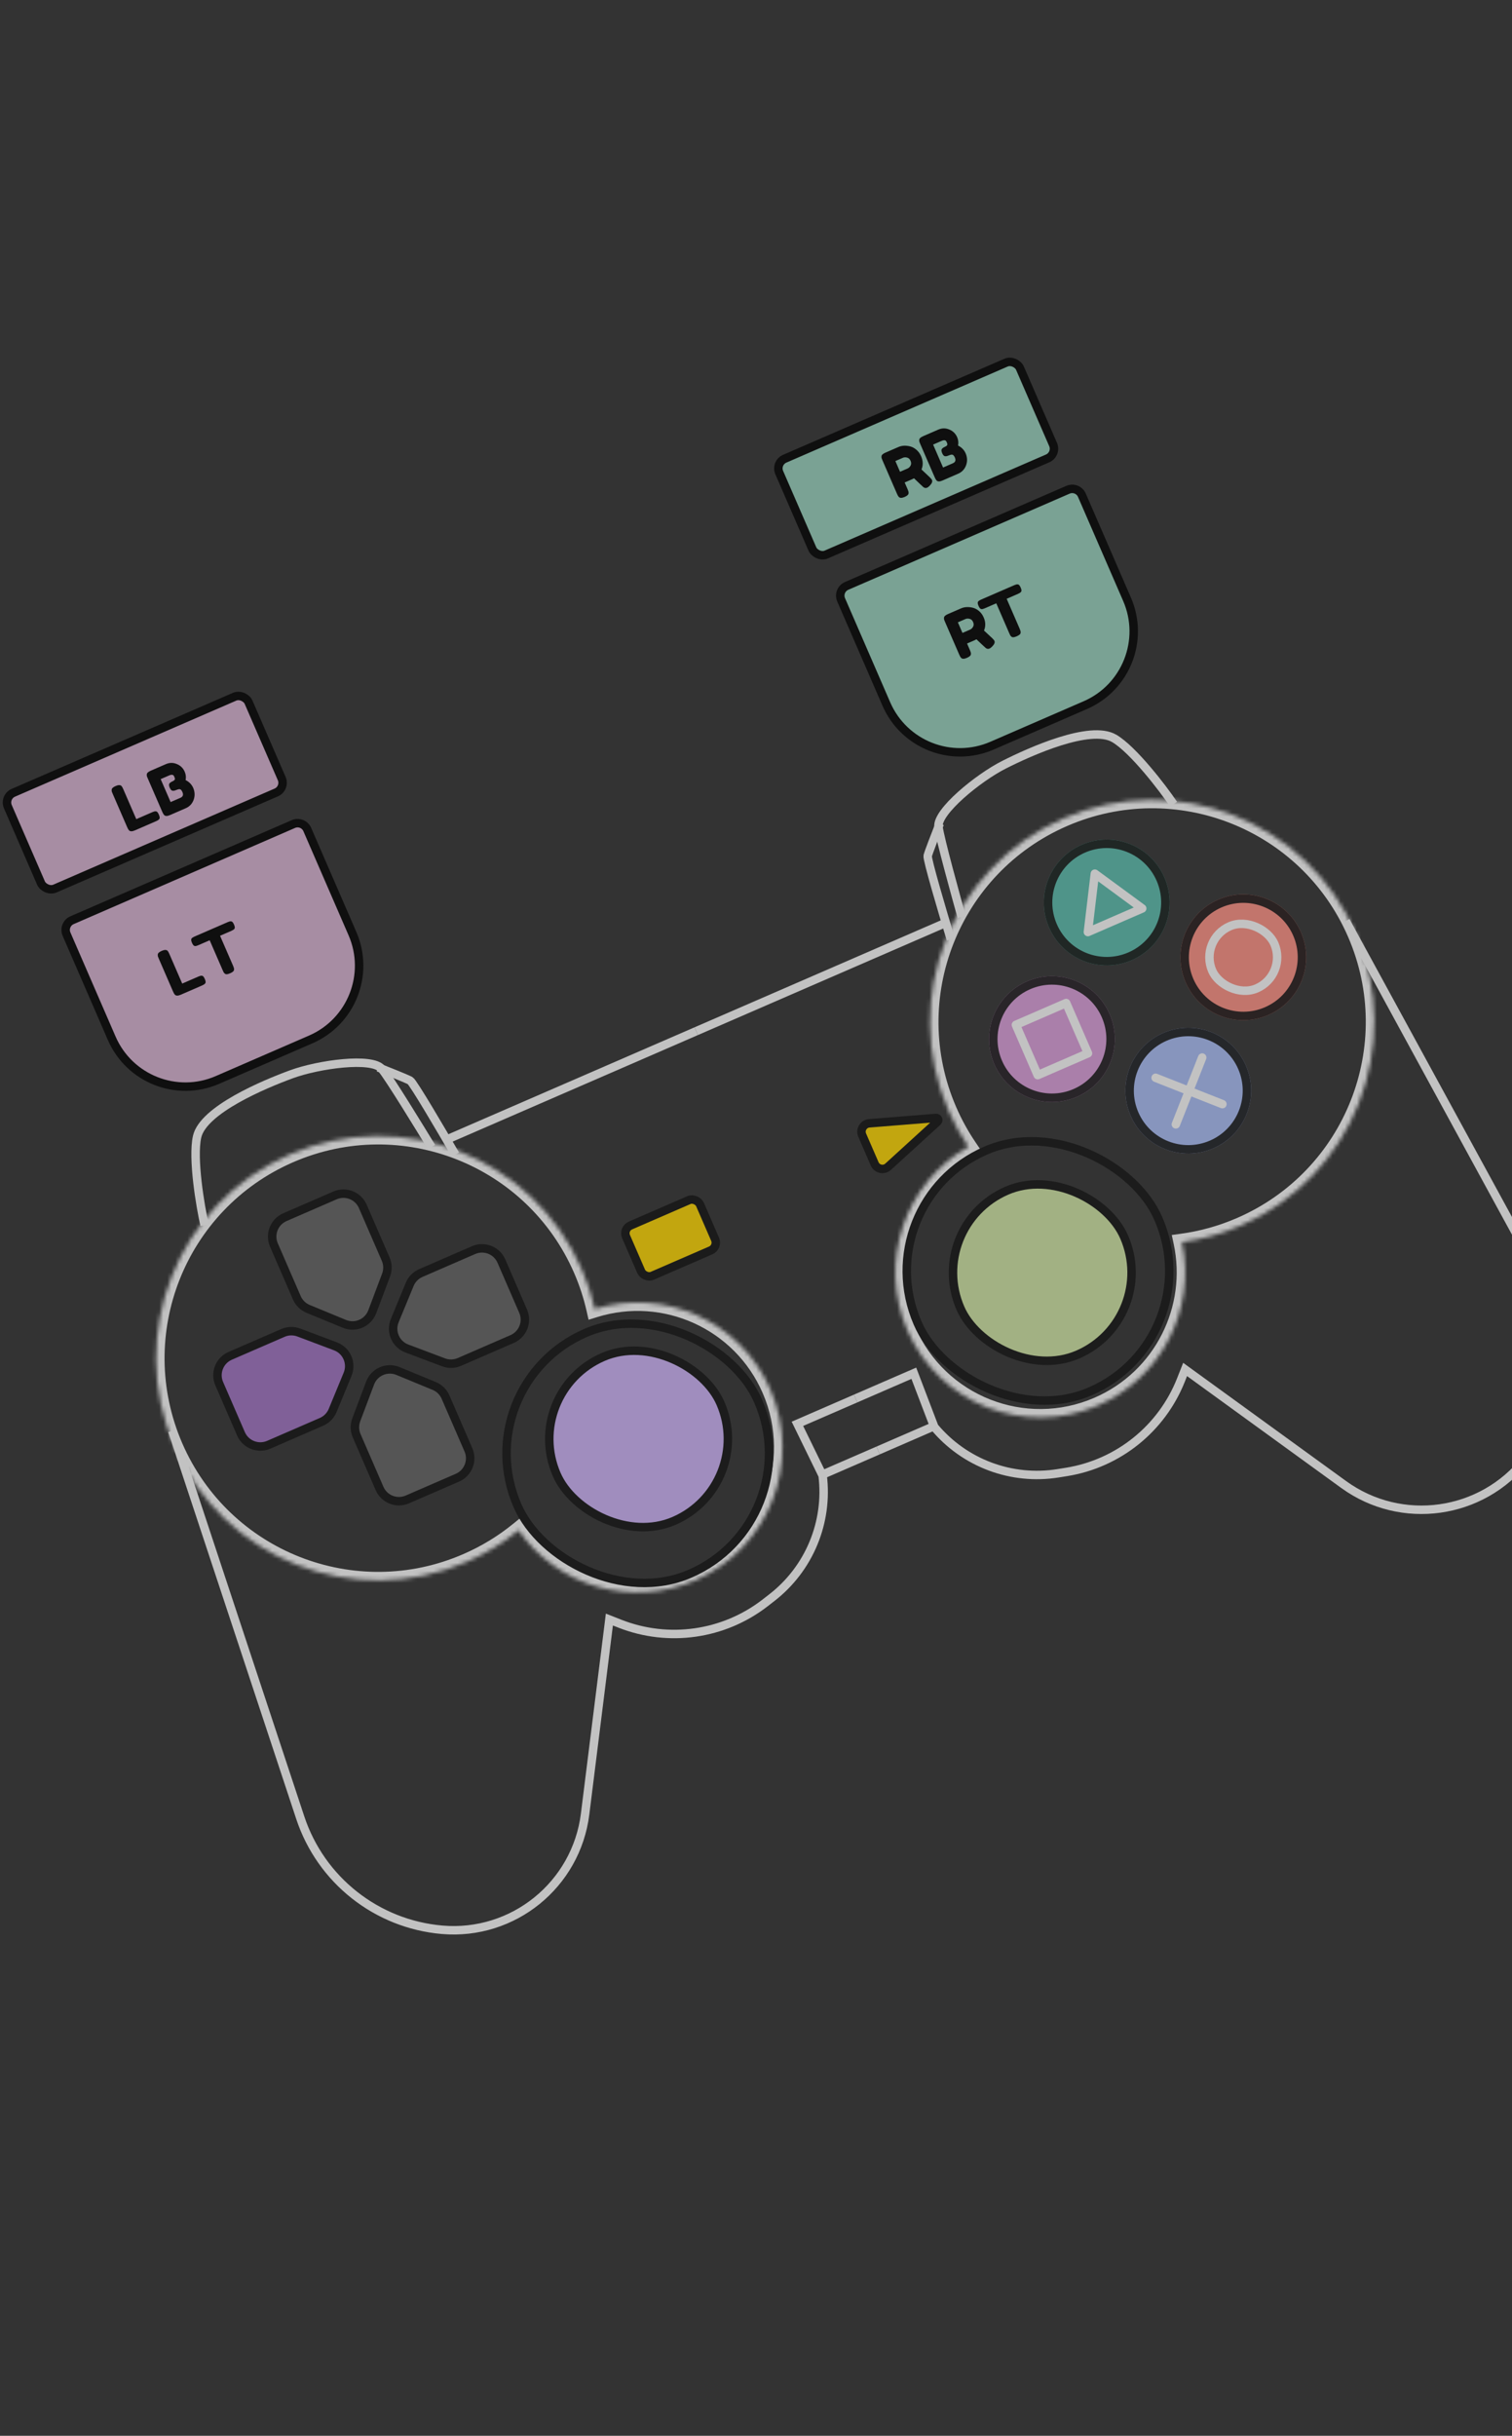 <svg width="375" height="604" viewBox="0 0 375 604" fill="none" xmlns="http://www.w3.org/2000/svg">
<rect x="0" y="0" width="375" height="604" fill="#333333" stroke="none"/>
<g opacity="0.7">
<rect width="20" height="13.6" rx="2.099" transform="matrix(0.917 -0.398 0.398 0.917 154.439 304.718)" fill="#FFD700" stroke="#111111" stroke-width="2.099"/>
<path d="M232.14 277.216L215.593 278.544C214.158 278.659 213.262 280.151 213.835 281.472L216.928 288.599C217.501 289.919 219.202 290.284 220.266 289.314L232.535 278.127C232.905 277.79 232.638 277.176 232.14 277.216Z" fill="#FFD700" stroke="#111111" stroke-width="2.099"/>
<path d="M101.033 371.814C98.375 372.969 95.285 371.749 94.132 369.091L88.456 356.009C87.913 354.758 87.878 353.346 88.359 352.07L91.789 342.965C92.833 340.193 95.962 338.834 98.7 339.964L107.69 343.674C108.95 344.194 109.958 345.184 110.501 346.435L116.177 359.517C117.331 362.175 116.111 365.266 113.454 366.42L101.033 371.814Z" fill="#F5F5F5" fill-opacity="0.25" stroke="#111111" stroke-width="2.099"/>
<path d="M83.081 296.424C85.739 295.27 88.829 296.489 89.982 299.147L95.659 312.229C96.201 313.48 96.236 314.893 95.755 316.169L92.325 325.273C91.281 328.045 88.152 329.404 85.415 328.274L76.424 324.564C75.164 324.044 74.156 323.054 73.614 321.804L67.937 308.721C66.783 306.063 68.003 302.973 70.661 301.818L83.081 296.424Z" fill="#F5F5F5" fill-opacity="0.25" stroke="#111111" stroke-width="2.099"/>
<path d="M54.369 343.105C53.216 340.447 54.435 337.357 57.093 336.202L70.173 330.521C71.424 329.978 72.836 329.943 74.112 330.424L83.213 333.853C85.984 334.897 87.342 338.026 86.212 340.764L82.501 349.758C81.981 351.018 80.991 352.027 79.74 352.57L66.66 358.251C64.002 359.405 60.913 358.186 59.759 355.528L54.369 343.105Z" fill="#A173C3" stroke="#111111" stroke-width="2.099"/>
<path d="M129.745 325.133C130.899 327.791 129.679 330.881 127.021 332.036L113.941 337.717C112.691 338.26 111.278 338.295 110.003 337.814L100.901 334.385C98.13 333.341 96.772 330.212 97.902 327.474L101.613 318.48C102.133 317.22 103.123 316.211 104.374 315.668L117.454 309.987C120.112 308.833 123.201 310.052 124.355 312.71L129.745 325.133Z" fill="#F5F5F5" fill-opacity="0.25" stroke="#111111" stroke-width="2.099"/>
<mask id="path-9-inside-1_416_13383" fill="white">
<path fill-rule="evenodd" clip-rule="evenodd" d="M240.156 284.35C238.271 281.562 236.615 278.561 235.227 275.362C223.12 247.46 235.925 215.017 263.828 202.899C291.73 190.781 324.165 203.575 336.272 231.477C348.379 259.379 335.574 291.821 307.671 303.939C302.919 306.003 298.035 307.345 293.143 308.012C296.671 324.414 288.28 341.57 272.299 348.511C254.093 356.418 232.929 348.069 225.029 329.863C217.66 312.881 224.435 293.32 240.156 284.35Z"/>
</mask>
<path d="M240.156 284.35L241.894 283.173L243.164 285.05L241.196 286.173L240.156 284.35ZM293.143 308.012L291.091 308.454L290.615 306.238L292.86 305.932L293.143 308.012ZM237.152 274.526C238.488 277.606 240.081 280.493 241.894 283.173L238.418 285.526C236.46 282.632 234.742 279.517 233.302 276.198L237.152 274.526ZM264.663 204.824C237.823 216.481 225.506 247.688 237.152 274.526L233.302 276.198C220.733 247.232 234.027 213.554 262.992 200.974L264.663 204.824ZM334.347 232.313C322.701 205.475 291.503 193.167 264.663 204.824L262.992 200.974C291.958 188.394 325.628 201.676 338.197 230.641L334.347 232.313ZM306.835 302.014C333.676 290.357 345.992 259.151 334.347 232.313L338.197 230.641C350.765 259.606 337.472 293.285 308.506 305.865L306.835 302.014ZM292.86 305.932C297.564 305.291 302.261 304.001 306.835 302.014L308.506 305.865C303.576 308.006 298.506 309.399 293.426 310.091L292.86 305.932ZM271.464 346.585C286.509 340.051 294.413 323.897 291.091 308.454L295.194 307.57C298.928 324.931 290.05 343.09 273.135 350.436L271.464 346.585ZM226.954 329.027C234.392 346.17 254.32 354.031 271.464 346.585L273.135 350.436C253.865 358.805 231.465 349.969 223.104 330.699L226.954 329.027ZM241.196 286.173C226.394 294.618 220.016 313.038 226.954 329.027L223.104 330.699C215.304 312.723 222.476 292.022 239.117 282.527L241.196 286.173Z" fill="white" mask="url(#path-9-inside-1_416_13383)"/>
<path d="M238.501 227.344C237.12 222.381 233.132 208.025 232.761 205.033C232.297 201.293 242.562 192.894 249.026 189.624C255.489 186.353 270.424 179.635 276.331 183.096C281.057 185.866 288.449 195.529 291.063 199.416" stroke="white" stroke-width="2.099"/>
<path d="M235.818 232.914C233.825 226.361 229.888 213.05 230.085 212.222C230.282 211.395 232.172 206.525 233.092 204.193" stroke="white" stroke-width="2.099"/>
<path d="M234.32 228.929L172.679 255.7" stroke="white" stroke-width="2.099"/>
<path d="M333.773 228.39L382.152 317.089C389.952 331.389 388.491 348.962 378.438 361.781V361.781C367.523 375.698 347.563 378.494 333.251 368.111L293.926 339.582L292.914 342.146C288.134 354.257 277.319 362.946 264.466 365.002L262.399 365.332C250.864 367.178 239.211 362.814 231.726 353.846V353.846L226.64 340.523L212.205 346.792" stroke="white" stroke-width="2.099"/>
<path d="M217.792 359.666L231.641 353.651" stroke="white" stroke-width="2.099"/>
<mask id="path-16-inside-2_416_13383" fill="white">
<path fill-rule="evenodd" clip-rule="evenodd" d="M147.522 324.581C146.774 321.3 145.713 318.041 144.325 314.841C132.218 286.94 99.783 274.145 71.88 286.263C43.978 298.382 31.173 330.824 43.28 358.726C55.387 386.627 87.821 399.422 115.724 387.304C120.476 385.24 124.79 382.586 128.618 379.466C138.187 393.245 156.445 398.827 172.424 391.887C190.631 383.98 198.987 362.811 191.087 344.605C183.718 327.622 164.808 319.216 147.522 324.581Z"/>
</mask>
<path d="M147.522 324.581L145.476 325.048L145.979 327.258L148.143 326.586L147.522 324.581ZM128.618 379.466L130.342 378.268L129.049 376.407L127.293 377.839L128.618 379.466ZM142.4 315.677C143.736 318.757 144.757 321.893 145.476 325.048L149.568 324.114C148.791 320.707 147.69 317.324 146.25 314.005L142.4 315.677ZM72.716 288.188C99.556 276.532 130.754 288.839 142.4 315.677L146.25 314.005C133.681 285.04 100.011 271.758 71.045 284.338L72.716 288.188ZM45.205 357.89C33.559 331.052 45.876 299.845 72.716 288.188L71.045 284.338C42.08 296.918 28.786 330.597 41.355 359.562L45.205 357.89ZM114.888 385.378C88.048 397.035 56.85 384.728 45.205 357.89L41.355 359.562C53.923 388.527 87.594 401.809 116.559 389.229L114.888 385.378ZM127.293 377.839C123.613 380.839 119.463 383.392 114.888 385.378L116.559 389.229C121.489 387.088 125.968 384.333 129.944 381.093L127.293 377.839ZM171.589 389.962C156.544 396.496 139.351 391.241 130.342 378.268L126.895 380.664C137.023 395.248 156.345 401.159 173.26 393.812L171.589 389.962ZM189.162 345.441C196.6 362.583 188.733 382.516 171.589 389.962L173.26 393.812C192.53 385.443 201.373 363.038 193.012 343.769L189.162 345.441ZM148.143 326.586C164.418 321.535 182.224 329.451 189.162 345.441L193.012 343.769C185.212 325.793 165.197 316.898 146.9 322.577L148.143 326.586Z" fill="white" mask="url(#path-16-inside-2_416_13383)"/>
<path d="M107.026 284.445C104.344 280.046 96.584 267.328 94.653 265.014C92.239 262.122 79.096 263.889 72.294 266.379C65.493 268.87 50.388 275.198 48.882 281.879C47.678 287.224 49.686 299.225 50.739 303.791" stroke="white" stroke-width="2.099"/>
<path d="M112.925 286.287C109.501 280.356 102.469 268.389 101.73 267.968C100.991 267.547 96.144 265.603 93.814 264.683" stroke="white" stroke-width="2.099"/>
<path d="M111.037 282.471L172.679 255.7" stroke="white" stroke-width="2.099"/>
<path d="M42.732 354.791L74.466 450.72C79.582 466.185 93.412 477.117 109.638 478.523V478.523C127.253 480.049 142.925 467.37 145.116 449.82L151.137 401.597L153.701 402.608C165.808 407.384 179.538 405.413 189.816 397.423L191.469 396.138C200.693 388.967 205.464 377.471 204.027 365.876V365.876L197.77 353.061L212.205 346.792" stroke="white" stroke-width="2.099"/>
<path d="M217.792 359.666L203.942 365.681" stroke="white" stroke-width="2.099"/>
<circle r="15.6" transform="matrix(0.917 -0.398 0.398 0.917 294.712 270.451)" fill="#ABBFF8"/>
<circle r="14.551" transform="matrix(0.917 -0.398 0.398 0.917 294.712 270.451)" stroke="#111111" stroke-opacity="0.9" stroke-width="2.099"/>
<path d="M286.615 267.256L303.177 273.791" stroke="white" stroke-width="2.099" stroke-linecap="round" stroke-linejoin="round"/>
<path d="M298.165 262.239L291.628 278.807" stroke="white" stroke-width="2.099" stroke-linecap="round" stroke-linejoin="round"/>
<circle r="15.6" transform="matrix(0.917 -0.398 0.398 0.917 308.358 237.379)" fill="#FF9185"/>
<circle r="14.551" transform="matrix(0.917 -0.398 0.398 0.917 308.358 237.379)" stroke="#111111" stroke-opacity="0.9" stroke-width="2.099"/>
<rect width="16.8" height="16.8" rx="8.4" transform="matrix(0.917 -0.398 0.398 0.917 297.31 233.019)" stroke="white" stroke-width="2.099" stroke-linecap="round" stroke-linejoin="round"/>
<circle r="15.6" transform="matrix(0.917 -0.398 0.398 0.917 260.899 257.661)" fill="#DDA0DD"/>
<circle r="14.551" transform="matrix(0.917 -0.398 0.398 0.917 260.899 257.661)" stroke="#111111" stroke-opacity="0.9" stroke-width="2.099"/>
<rect width="13.6" height="13.6" transform="matrix(0.917 -0.398 0.398 0.917 251.956 254.132)" stroke="white" stroke-width="2.099" stroke-linecap="round" stroke-linejoin="round"/>
<circle r="15.6" transform="matrix(0.917 -0.398 0.398 0.917 274.488 223.79)" fill="#5BBEAE"/>
<circle r="14.551" transform="matrix(0.917 -0.398 0.398 0.917 274.488 223.79)" stroke="#111111" stroke-opacity="0.9" stroke-width="2.099"/>
<path d="M271.539 216.643L283.288 225.268L269.814 231.12L271.539 216.643Z" stroke="white" stroke-width="2.099" stroke-linecap="round" stroke-linejoin="round"/>
<rect x="1.38" y="0.545" width="65.101" height="25.901" rx="2.623" transform="matrix(0.917 -0.398 0.398 0.917 190.739 114.839)" fill="#98D2BD" stroke="black" stroke-width="2.099"/>
<path d="M230.581 118.335C230.886 118.631 231.073 118.858 231.143 119.019C231.308 119.399 231.14 119.852 230.639 120.379C230.383 120.657 230.156 120.838 229.958 120.924C229.77 121.006 229.592 121.03 229.425 120.996C229.262 120.947 229.13 120.886 229.027 120.811C228.846 120.664 228.067 119.926 226.69 118.598L226.243 118.828L224.372 119.64L225.108 121.336C225.208 121.566 225.274 121.746 225.307 121.874C225.345 121.989 225.356 122.138 225.342 122.323C225.321 122.653 224.994 122.956 224.36 123.231C223.667 123.532 223.181 123.523 222.902 123.204C222.769 123.06 222.626 122.813 222.474 122.462L218.859 114.132C218.76 113.902 218.691 113.729 218.653 113.615C218.621 113.486 218.611 113.33 218.625 113.145C218.647 112.815 218.974 112.512 219.608 112.237L222.814 110.844C223.685 110.466 224.67 110.419 225.77 110.702C226.3 110.841 226.809 111.119 227.297 111.538C227.784 111.956 228.169 112.491 228.451 113.141C228.942 114.272 228.975 115.364 228.549 116.417C228.997 116.852 229.674 117.492 230.581 118.335ZM223.22 116.983L225.12 116.158C225.407 116.033 225.646 115.798 225.838 115.454C226.029 115.109 226.029 114.716 225.838 114.276C225.647 113.836 225.361 113.568 224.978 113.472C224.591 113.367 224.244 113.381 223.937 113.514L222.067 114.326L223.22 116.983Z" fill="black"/>
<path d="M237.616 110.481C238.504 110.928 239.137 111.587 239.515 112.457C239.929 113.466 239.952 114.455 239.584 115.424C239.222 116.378 238.571 117.059 237.631 117.467L233.726 119.163C233.033 119.464 232.545 119.45 232.261 119.121C232.128 118.977 231.985 118.73 231.833 118.38L228.219 110.049C228.114 109.809 228.043 109.632 228.006 109.517C227.978 109.399 227.971 109.247 227.985 109.063C228.006 108.732 228.333 108.43 228.967 108.154L232.708 106.53C233.619 106.134 234.52 106.123 235.411 106.497C236.337 106.868 236.997 107.509 237.392 108.42C237.679 109.08 237.753 109.767 237.616 110.481ZM236.822 113.448C236.717 113.208 236.605 113.031 236.485 112.917C236.375 112.798 236.242 112.737 236.088 112.732C235.855 112.738 235.56 112.819 235.204 112.973C234.848 113.128 234.55 113.174 234.311 113.111C234.072 113.049 233.859 112.802 233.673 112.372C233.482 111.932 233.445 111.603 233.562 111.385C233.69 111.164 233.966 110.96 234.392 110.775C234.787 110.604 234.979 110.395 234.967 110.151C234.949 110.028 234.886 109.841 234.777 109.591C234.669 109.341 234.509 109.202 234.297 109.175C234.095 109.144 233.831 109.199 233.505 109.341L231.426 110.244L233.895 115.933L236.329 114.875C236.953 114.604 237.117 114.129 236.822 113.448Z" fill="black"/>
<rect x="1.38" y="0.545" width="65.101" height="25.901" rx="2.623" transform="matrix(0.917 -0.398 0.398 0.917 -0.576 197.678)" fill="#D9B4D3" stroke="black" stroke-width="2.099"/>
<path d="M33.799 203.121L37.837 201.367C38.164 201.226 38.419 201.162 38.602 201.178C38.781 201.184 38.93 201.256 39.049 201.394C39.168 201.533 39.286 201.737 39.403 202.007C39.516 202.268 39.583 202.488 39.602 202.67C39.623 202.852 39.586 202.998 39.493 203.11C39.349 203.292 39.113 203.453 38.787 203.595L33.442 205.916C32.749 206.217 32.261 206.203 31.977 205.875C31.848 205.74 31.708 205.498 31.556 205.148L27.935 196.802C27.835 196.572 27.766 196.4 27.728 196.286C27.696 196.157 27.687 196 27.701 195.816C27.722 195.486 28.049 195.183 28.683 194.908C29.376 194.607 29.867 194.614 30.156 194.928C30.279 195.077 30.417 195.326 30.569 195.676L33.799 203.121Z" fill="black"/>
<path d="M46.039 193.435C46.927 193.882 47.56 194.541 47.937 195.411C48.352 196.42 48.375 197.409 48.007 198.378C47.645 199.332 46.994 200.013 46.053 200.421L42.149 202.117C41.456 202.418 40.968 202.404 40.684 202.076C40.551 201.931 40.408 201.684 40.256 201.334L36.641 193.003C36.537 192.763 36.466 192.586 36.428 192.471C36.4 192.353 36.393 192.201 36.407 192.017C36.429 191.686 36.756 191.384 37.39 191.109L41.131 189.484C42.041 189.088 42.942 189.077 43.834 189.451C44.76 189.822 45.42 190.463 45.815 191.374C46.102 192.034 46.176 192.721 46.039 193.435ZM45.244 196.402C45.14 196.162 45.028 195.985 44.908 195.871C44.798 195.752 44.665 195.691 44.51 195.686C44.278 195.692 43.983 195.773 43.627 195.927C43.271 196.082 42.973 196.128 42.734 196.065C42.495 196.003 42.282 195.756 42.096 195.326C41.904 194.886 41.868 194.557 41.985 194.339C42.112 194.118 42.389 193.914 42.814 193.729C43.21 193.558 43.402 193.349 43.39 193.105C43.372 192.982 43.309 192.795 43.2 192.545C43.092 192.295 42.931 192.156 42.72 192.129C42.518 192.098 42.254 192.153 41.927 192.295L39.849 193.198L42.317 198.887L44.752 197.829C45.376 197.558 45.54 197.083 45.244 196.402Z" fill="black"/>
<path d="M16.502 231.635C15.925 230.306 16.535 228.761 17.863 228.184L72.764 204.34C74.093 203.763 75.638 204.372 76.214 205.701L87.416 231.517C91.799 241.618 87.165 253.362 77.066 257.748L53.926 267.798C43.827 272.184 32.086 267.551 27.703 257.45L16.502 231.635Z" fill="#D9B4D3" stroke="black" stroke-width="2.099"/>
<path d="M45.192 243.896L49.238 242.138C49.565 241.996 49.821 241.932 50.004 241.947C50.182 241.952 50.331 242.022 50.449 242.159C50.568 242.296 50.685 242.498 50.801 242.765C50.912 243.022 50.978 243.241 50.997 243.421C51.016 243.601 50.979 243.746 50.886 243.857C50.74 244.038 50.504 244.199 50.176 244.341L44.821 246.667C44.127 246.969 43.639 246.957 43.357 246.633C43.229 246.5 43.09 246.261 42.939 245.915L39.358 237.662C39.26 237.435 39.192 237.264 39.154 237.151C39.123 237.024 39.114 236.869 39.129 236.686C39.152 236.358 39.481 236.057 40.115 235.781C40.81 235.48 41.301 235.484 41.588 235.794C41.711 235.941 41.847 236.187 41.998 236.534L45.192 243.896Z" fill="black"/>
<path d="M48.23 232.24L56.5 228.648C56.818 228.51 57.068 228.448 57.251 228.463C57.43 228.467 57.578 228.538 57.696 228.675C57.815 228.812 57.93 229.009 58.041 229.266C58.153 229.523 58.218 229.742 58.237 229.922C58.252 230.092 58.213 230.232 58.12 230.343C57.98 230.51 57.746 230.664 57.419 230.806L54.578 232.04L57.818 239.506C57.916 239.733 57.979 239.906 58.007 240.023C58.044 240.137 58.055 240.285 58.04 240.468C58.031 240.636 57.945 240.791 57.782 240.932C57.62 241.074 57.385 241.211 57.077 241.344C56.77 241.478 56.509 241.556 56.295 241.578C56.091 241.597 55.919 241.554 55.779 241.449C55.645 241.331 55.545 241.222 55.478 241.122C55.416 241.007 55.336 240.836 55.238 240.609L52.005 233.158L49.149 234.398C48.831 234.536 48.583 234.603 48.404 234.598C48.221 234.583 48.071 234.508 47.952 234.371C47.834 234.234 47.719 234.037 47.607 233.78C47.496 233.523 47.432 233.309 47.418 233.139C47.399 232.959 47.436 232.814 47.529 232.703C47.669 232.536 47.902 232.382 48.23 232.24Z" fill="black"/>
<path d="M208.615 148.738C208.038 147.408 208.648 145.863 209.977 145.286L264.877 121.442C266.206 120.865 267.751 121.475 268.328 122.804L279.53 148.619C283.913 158.72 279.278 170.465 269.179 174.851L246.04 184.9C235.94 189.287 224.2 184.654 219.817 174.553L208.615 148.738Z" fill="#98D2BD" stroke="black" stroke-width="2.099"/>
<path d="M246.075 158.24C246.378 158.532 246.564 158.756 246.633 158.915C246.796 159.291 246.625 159.741 246.12 160.266C245.862 160.542 245.634 160.724 245.435 160.81C245.246 160.892 245.068 160.917 244.9 160.884C244.738 160.837 244.605 160.777 244.503 160.704C244.322 160.559 243.546 159.833 242.174 158.524L241.725 158.755L239.846 159.571L240.573 161.247C240.672 161.474 240.737 161.652 240.768 161.779C240.806 161.892 240.817 162.04 240.802 162.223C240.778 162.551 240.448 162.853 239.812 163.129C239.116 163.431 238.629 163.425 238.351 163.111C238.218 162.969 238.077 162.725 237.927 162.379L234.354 154.145C234.255 153.918 234.187 153.748 234.15 153.635C234.119 153.507 234.11 153.352 234.126 153.169C234.149 152.842 234.479 152.54 235.115 152.263L238.337 150.864C239.211 150.484 240.199 150.432 241.299 150.706C241.83 150.84 242.338 151.113 242.824 151.525C243.31 151.937 243.692 152.464 243.971 153.107C244.456 154.224 244.482 155.306 244.05 156.352C244.496 156.781 245.171 157.411 246.075 158.24ZM238.706 156.945L240.615 156.116C240.904 155.991 241.145 155.757 241.339 155.414C241.533 155.071 241.535 154.682 241.346 154.247C241.157 153.812 240.872 153.548 240.489 153.456C240.102 153.353 239.754 153.369 239.446 153.503L237.567 154.319L238.706 156.945Z" fill="black"/>
<path d="M243.309 148.687L251.601 145.086C251.919 144.948 252.17 144.886 252.353 144.9C252.533 144.905 252.681 144.975 252.8 145.112C252.918 145.248 253.033 145.445 253.145 145.702C253.256 145.96 253.322 146.178 253.341 146.358C253.355 146.528 253.316 146.668 253.222 146.779C253.082 146.946 252.848 147.101 252.519 147.243L249.671 148.481L252.909 155.942C253.007 156.17 253.07 156.342 253.098 156.46C253.135 156.573 253.146 156.721 253.131 156.904C253.121 157.072 253.035 157.227 252.872 157.369C252.709 157.51 252.473 157.648 252.165 157.782C251.857 157.916 251.595 157.994 251.38 158.017C251.176 158.035 251.004 157.992 250.864 157.888C250.73 157.77 250.629 157.661 250.562 157.561C250.501 157.447 250.421 157.276 250.322 157.048L247.091 149.601L244.227 150.845C243.909 150.983 243.66 151.05 243.481 151.045C243.298 151.031 243.147 150.955 243.028 150.819C242.91 150.682 242.795 150.485 242.683 150.228C242.572 149.971 242.509 149.758 242.494 149.588C242.475 149.408 242.512 149.262 242.606 149.151C242.746 148.984 242.981 148.83 243.309 148.687Z" fill="black"/>
<rect x="1.38" y="0.545" width="65.101" height="65.101" rx="32.529" transform="matrix(0.917 -0.398 0.398 0.917 113.895 343.535)" stroke="#121212" stroke-width="2.099"/>
<rect x="1.38" y="0.545" width="44.301" height="44.301" rx="22.151" transform="matrix(0.917 -0.398 0.398 0.917 127.768 345.36)" fill="#CEB3FA" stroke="#121212" stroke-width="2.099"/>
<rect x="1.38" y="0.545" width="65.101" height="65.101" rx="32.529" transform="matrix(0.917 -0.398 0.398 0.917 213.16 298.307)" stroke="#121212" stroke-width="2.099"/>
<rect x="1.38" y="0.545" width="44.301" height="44.301" rx="22.151" transform="matrix(0.917 -0.398 0.398 0.917 227.891 304.119)" fill="#D2E7A5" stroke="#121212" stroke-width="2.099"/>
</g>
</svg>
